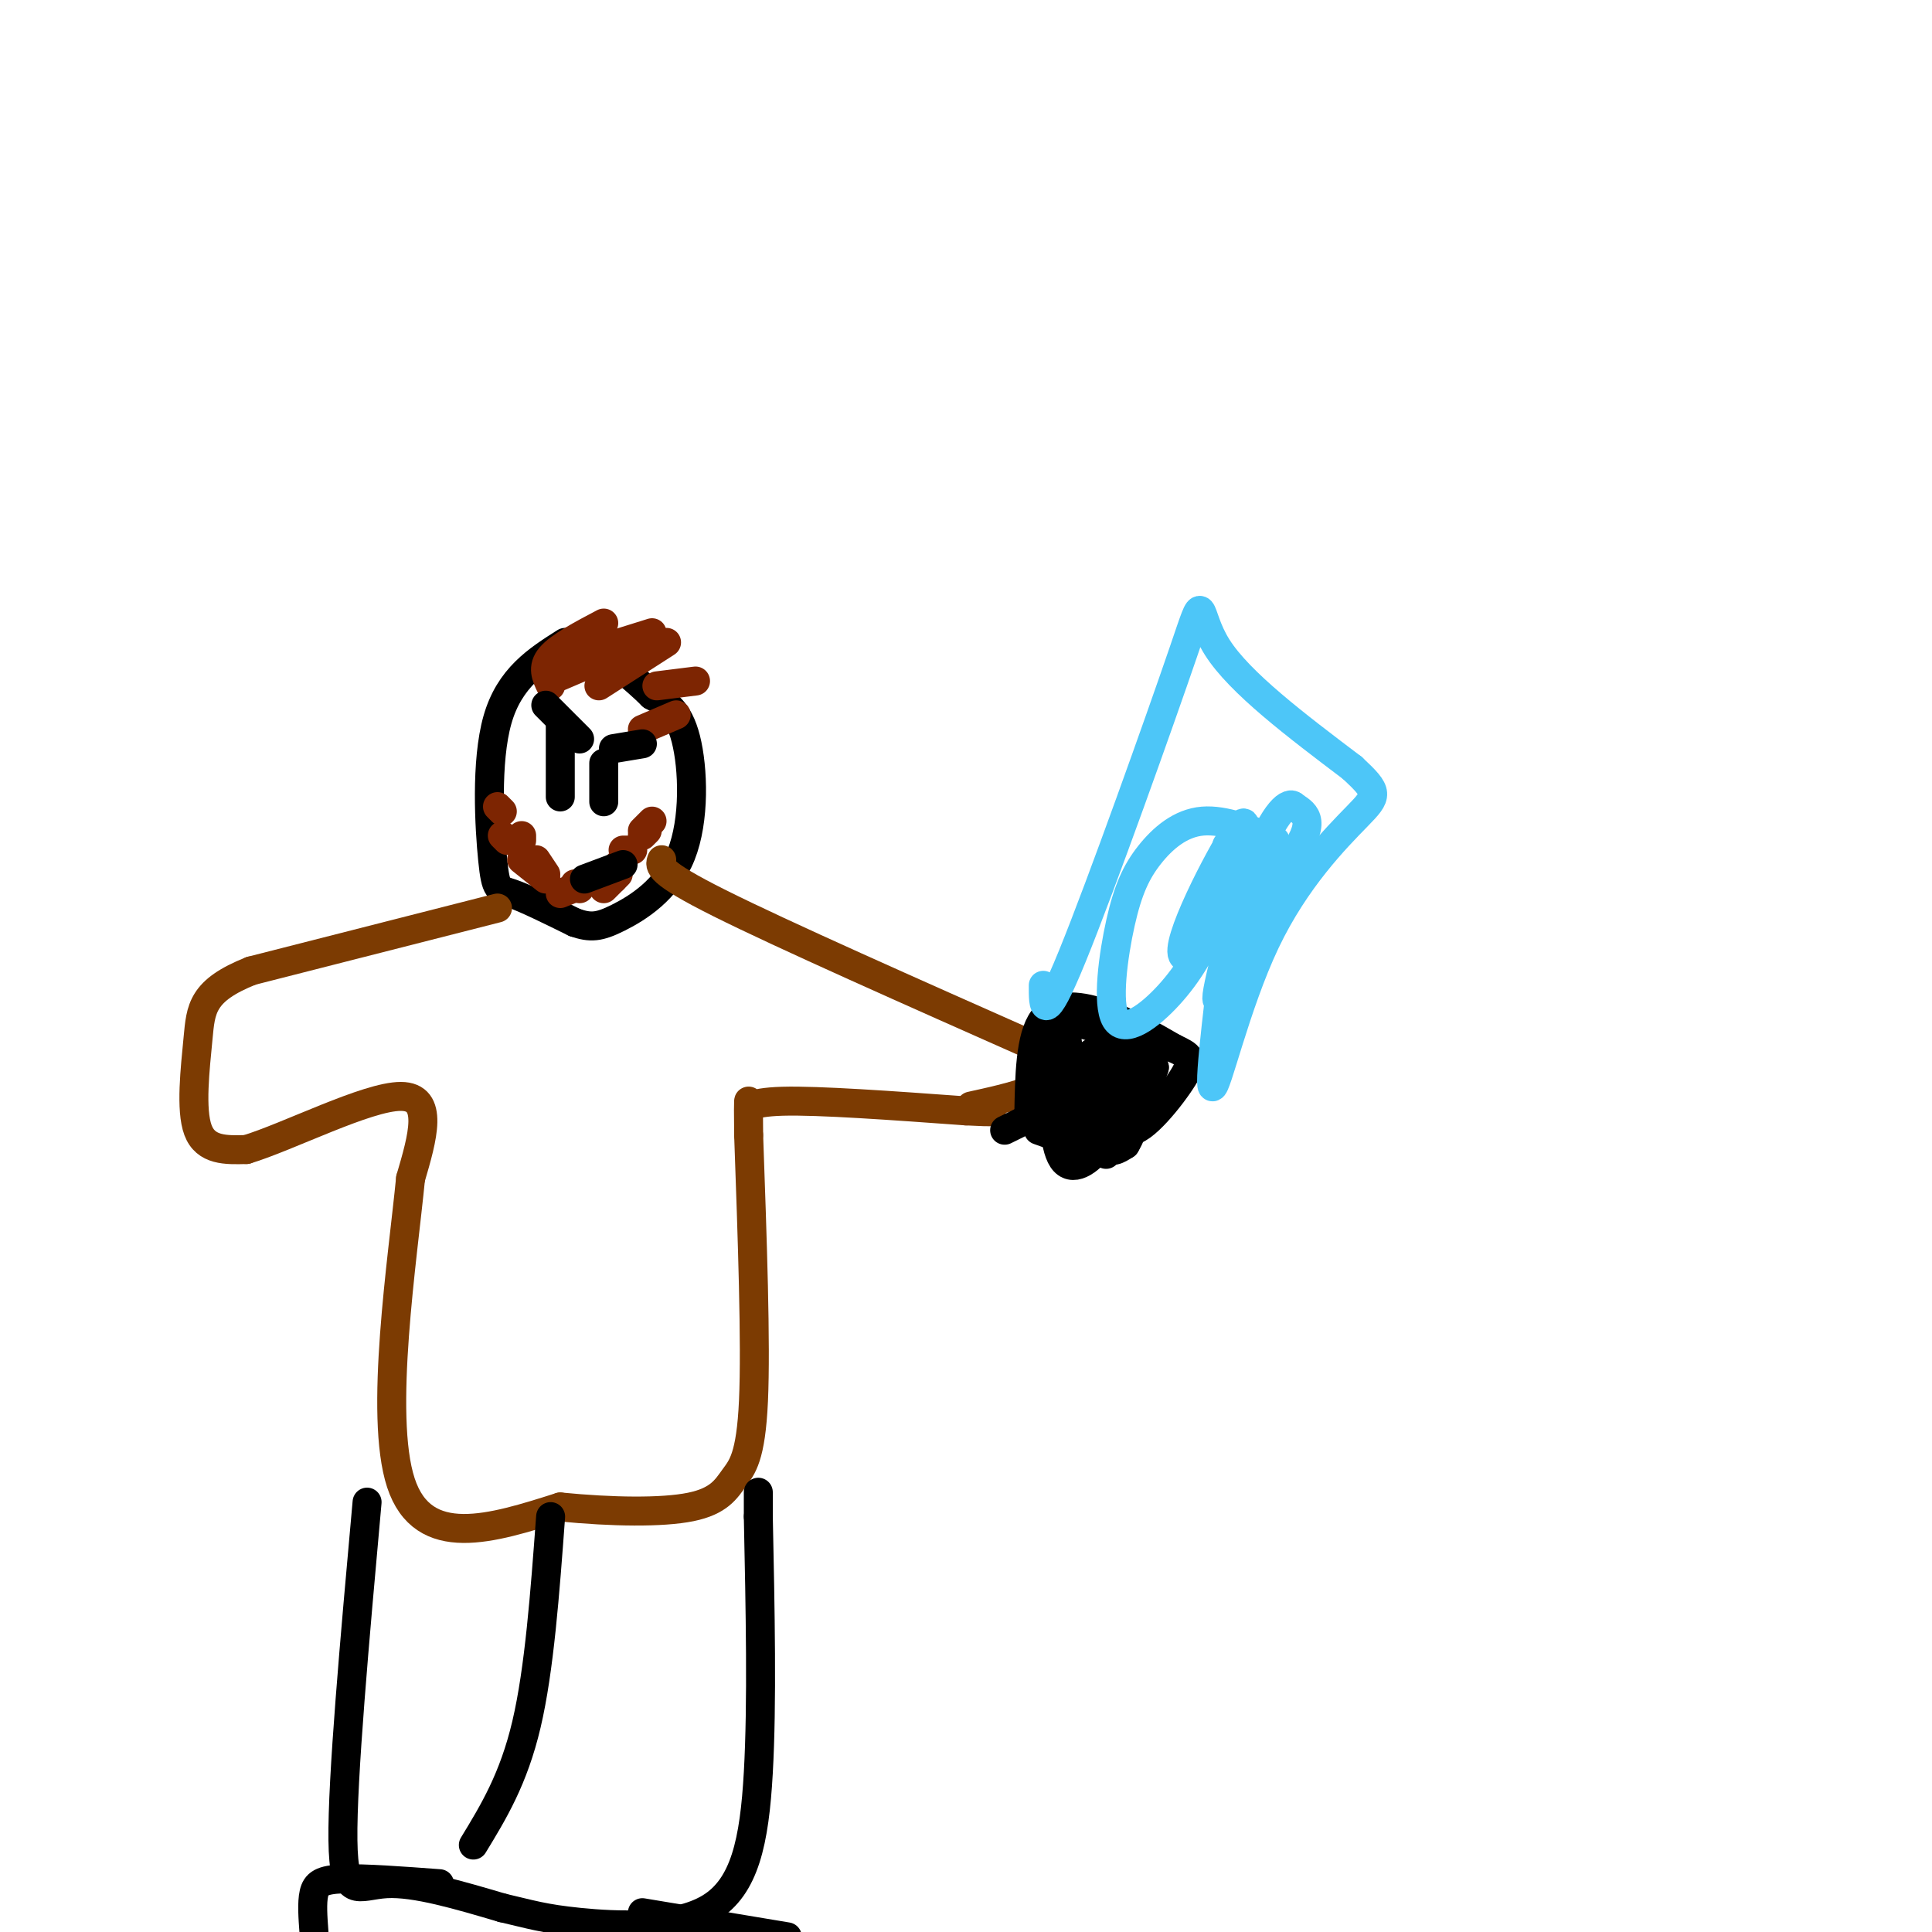 <svg viewBox='0 0 400 400' version='1.1' xmlns='http://www.w3.org/2000/svg' xmlns:xlink='http://www.w3.org/1999/xlink'><g fill='none' stroke='#000000' stroke-width='6' stroke-linecap='round' stroke-linejoin='round'><path d='M117,133c-5.762,3.655 -11.524,7.310 -14,16c-2.476,8.690 -1.667,22.417 -1,29c0.667,6.583 1.190,6.024 4,7c2.810,0.976 7.905,3.488 13,6'/><path d='M119,191c3.300,1.136 5.049,0.974 9,-1c3.951,-1.974 10.102,-5.762 13,-13c2.898,-7.238 2.542,-17.925 1,-24c-1.542,-6.075 -4.271,-7.537 -7,-9'/><path d='M135,144c-3.333,-3.333 -8.167,-7.167 -13,-11'/></g>
<g fill='none' stroke='#7D2502' stroke-width='6' stroke-linecap='round' stroke-linejoin='round'><path d='M114,142c-0.917,-1.917 -1.833,-3.833 0,-6c1.833,-2.167 6.417,-4.583 11,-7'/><path d='M124,142c0.000,0.000 14.000,-9.000 14,-9'/><path d='M136,142c0.000,0.000 8.000,-1.000 8,-1'/><path d='M133,151c0.000,0.000 7.000,-3.000 7,-3'/><path d='M116,140c0.000,0.000 14.000,-6.000 14,-6'/><path d='M119,136c0.000,0.000 16.000,-5.000 16,-5'/><path d='M103,167c0.000,0.000 1.000,1.000 1,1'/><path d='M108,173c0.000,0.000 0.000,1.000 0,1'/><path d='M111,178c0.000,0.000 2.000,3.000 2,3'/><path d='M119,183c0.000,0.000 1.000,1.000 1,1'/><path d='M125,184c0.000,0.000 3.000,-3.000 3,-3'/><path d='M129,176c0.000,0.000 2.000,0.000 2,0'/><path d='M133,173c0.000,0.000 1.000,-1.000 1,-1'/><path d='M135,170c0.000,0.000 -2.000,2.000 -2,2'/><path d='M128,179c0.000,0.000 -1.000,3.000 -1,3'/><path d='M121,183c0.000,0.000 -5.000,2.000 -5,2'/><path d='M113,182c0.000,0.000 -5.000,-4.000 -5,-4'/><path d='M105,174c0.000,0.000 -1.000,-1.000 -1,-1'/></g>
<g fill='none' stroke='#000000' stroke-width='6' stroke-linecap='round' stroke-linejoin='round'><path d='M116,150c0.000,0.000 0.000,15.000 0,15'/><path d='M125,158c0.000,0.000 0.000,8.000 0,8'/><path d='M113,146c0.000,0.000 7.000,7.000 7,7'/><path d='M127,155c0.000,0.000 6.000,-1.000 6,-1'/><path d='M121,182c0.000,0.000 8.000,-3.000 8,-3'/></g>
<g fill='none' stroke='#7C3B02' stroke-width='6' stroke-linecap='round' stroke-linejoin='round'><path d='M103,188c0.000,0.000 -51.000,13.000 -51,13'/><path d='M52,201c-10.262,4.095 -10.417,7.833 -11,14c-0.583,6.167 -1.595,14.762 0,19c1.595,4.238 5.798,4.119 10,4'/><path d='M51,238c8.578,-2.578 25.022,-11.022 32,-11c6.978,0.022 4.489,8.511 2,17'/><path d='M85,244c-1.600,16.422 -6.600,48.978 -2,63c4.600,14.022 18.800,9.511 33,5'/><path d='M116,312c10.742,1.057 21.096,1.201 27,0c5.904,-1.201 7.359,-3.746 9,-6c1.641,-2.254 3.469,-4.215 4,-16c0.531,-11.785 -0.234,-33.392 -1,-55'/><path d='M155,235c-0.119,-9.786 0.083,-6.750 0,-6c-0.083,0.750 -0.452,-0.786 7,-1c7.452,-0.214 22.726,0.893 38,2'/><path d='M200,230c7.000,0.333 5.500,0.167 4,0'/><path d='M137,178c-0.500,1.250 -1.000,2.500 12,9c13.000,6.500 39.500,18.250 66,30'/><path d='M215,217c8.667,7.000 -2.667,9.500 -14,12'/></g>
<g fill='none' stroke='#000000' stroke-width='6' stroke-linecap='round' stroke-linejoin='round'><path d='M76,311c-2.578,28.667 -5.156,57.333 -5,70c0.156,12.667 3.044,9.333 9,9c5.956,-0.333 14.978,2.333 24,5'/><path d='M104,395c5.860,1.357 8.509,2.250 16,3c7.491,0.750 19.825,1.356 27,-3c7.175,-4.356 9.193,-13.673 10,-28c0.807,-14.327 0.404,-33.663 0,-53'/><path d='M157,314c0.000,-8.833 0.000,-4.417 0,0'/><path d='M114,314c-1.167,15.833 -2.333,31.667 -5,43c-2.667,11.333 -6.833,18.167 -11,25'/><path d='M91,390c-7.778,-0.578 -15.556,-1.156 -20,-1c-4.444,0.156 -5.556,1.044 -6,3c-0.444,1.956 -0.222,4.978 0,8'/><path d='M133,396c0.000,0.000 30.000,5.000 30,5'/><path d='M215,216c3.244,-0.644 6.489,-1.289 6,1c-0.489,2.289 -4.711,7.511 -6,10c-1.289,2.489 0.356,2.244 2,2'/><path d='M217,229c-1.167,1.167 -5.083,3.083 -9,5'/><path d='M215,234c0.000,0.000 14.000,5.000 14,5'/><path d='M213,231c0.133,-8.178 0.267,-16.356 3,-20c2.733,-3.644 8.067,-2.756 13,-1c4.933,1.756 9.467,4.378 14,7'/><path d='M243,217c3.274,1.571 4.458,2.000 2,6c-2.458,4.000 -8.560,11.571 -11,11c-2.440,-0.571 -1.220,-9.286 0,-18'/><path d='M234,216c-0.121,1.014 -0.424,12.550 -3,13c-2.576,0.450 -7.424,-10.187 -10,-11c-2.576,-0.813 -2.879,8.196 -2,11c0.879,2.804 2.939,-0.598 5,-4'/><path d='M224,225c1.064,-1.523 1.224,-3.330 0,-4c-1.224,-0.670 -3.831,-0.203 -5,4c-1.169,4.203 -0.901,12.140 1,15c1.901,2.860 5.435,0.642 8,-3c2.565,-3.642 4.162,-8.708 4,-11c-0.162,-2.292 -2.082,-1.809 -3,1c-0.918,2.809 -0.834,7.946 0,10c0.834,2.054 2.417,1.027 4,0'/><path d='M233,237c1.667,-2.667 3.833,-9.333 6,-16'/><path d='M239,221c-2.284,-4.552 -10.994,-7.931 -15,-9c-4.006,-1.069 -3.309,0.174 -3,4c0.309,3.826 0.231,10.236 2,12c1.769,1.764 5.384,-1.118 9,-4'/><path d='M232,224c0.156,-2.667 -3.956,-7.333 -6,-6c-2.044,1.333 -2.022,8.667 -2,16'/></g>
<g fill='none' stroke='#4DC6F8' stroke-width='6' stroke-linecap='round' stroke-linejoin='round'><path d='M216,204c-0.024,4.411 -0.048,8.821 6,-6c6.048,-14.821 18.167,-48.875 23,-63c4.833,-14.125 2.381,-8.321 7,-1c4.619,7.321 16.310,16.161 28,25'/><path d='M280,159c5.522,5.159 5.325,5.558 1,10c-4.325,4.442 -12.780,12.927 -19,26c-6.220,13.073 -10.206,30.735 -11,30c-0.794,-0.735 1.603,-19.868 4,-39'/><path d='M255,186c1.860,-11.064 4.509,-19.223 1,-14c-3.509,5.223 -13.175,23.829 -11,26c2.175,2.171 16.193,-12.094 22,-20c5.807,-7.906 3.404,-9.453 1,-11'/><path d='M268,167c-1.021,-1.343 -4.075,0.801 -8,11c-3.925,10.199 -8.723,28.453 -8,29c0.723,0.547 6.967,-16.614 10,-25c3.033,-8.386 2.856,-7.999 0,-9c-2.856,-1.001 -8.393,-3.390 -13,-3c-4.607,0.390 -8.286,3.561 -11,7c-2.714,3.439 -4.462,7.148 -6,14c-1.538,6.852 -2.866,16.847 -1,20c1.866,3.153 6.925,-0.536 11,-5c4.075,-4.464 7.164,-9.704 9,-15c1.836,-5.296 2.418,-10.648 3,-16'/></g>
</svg>